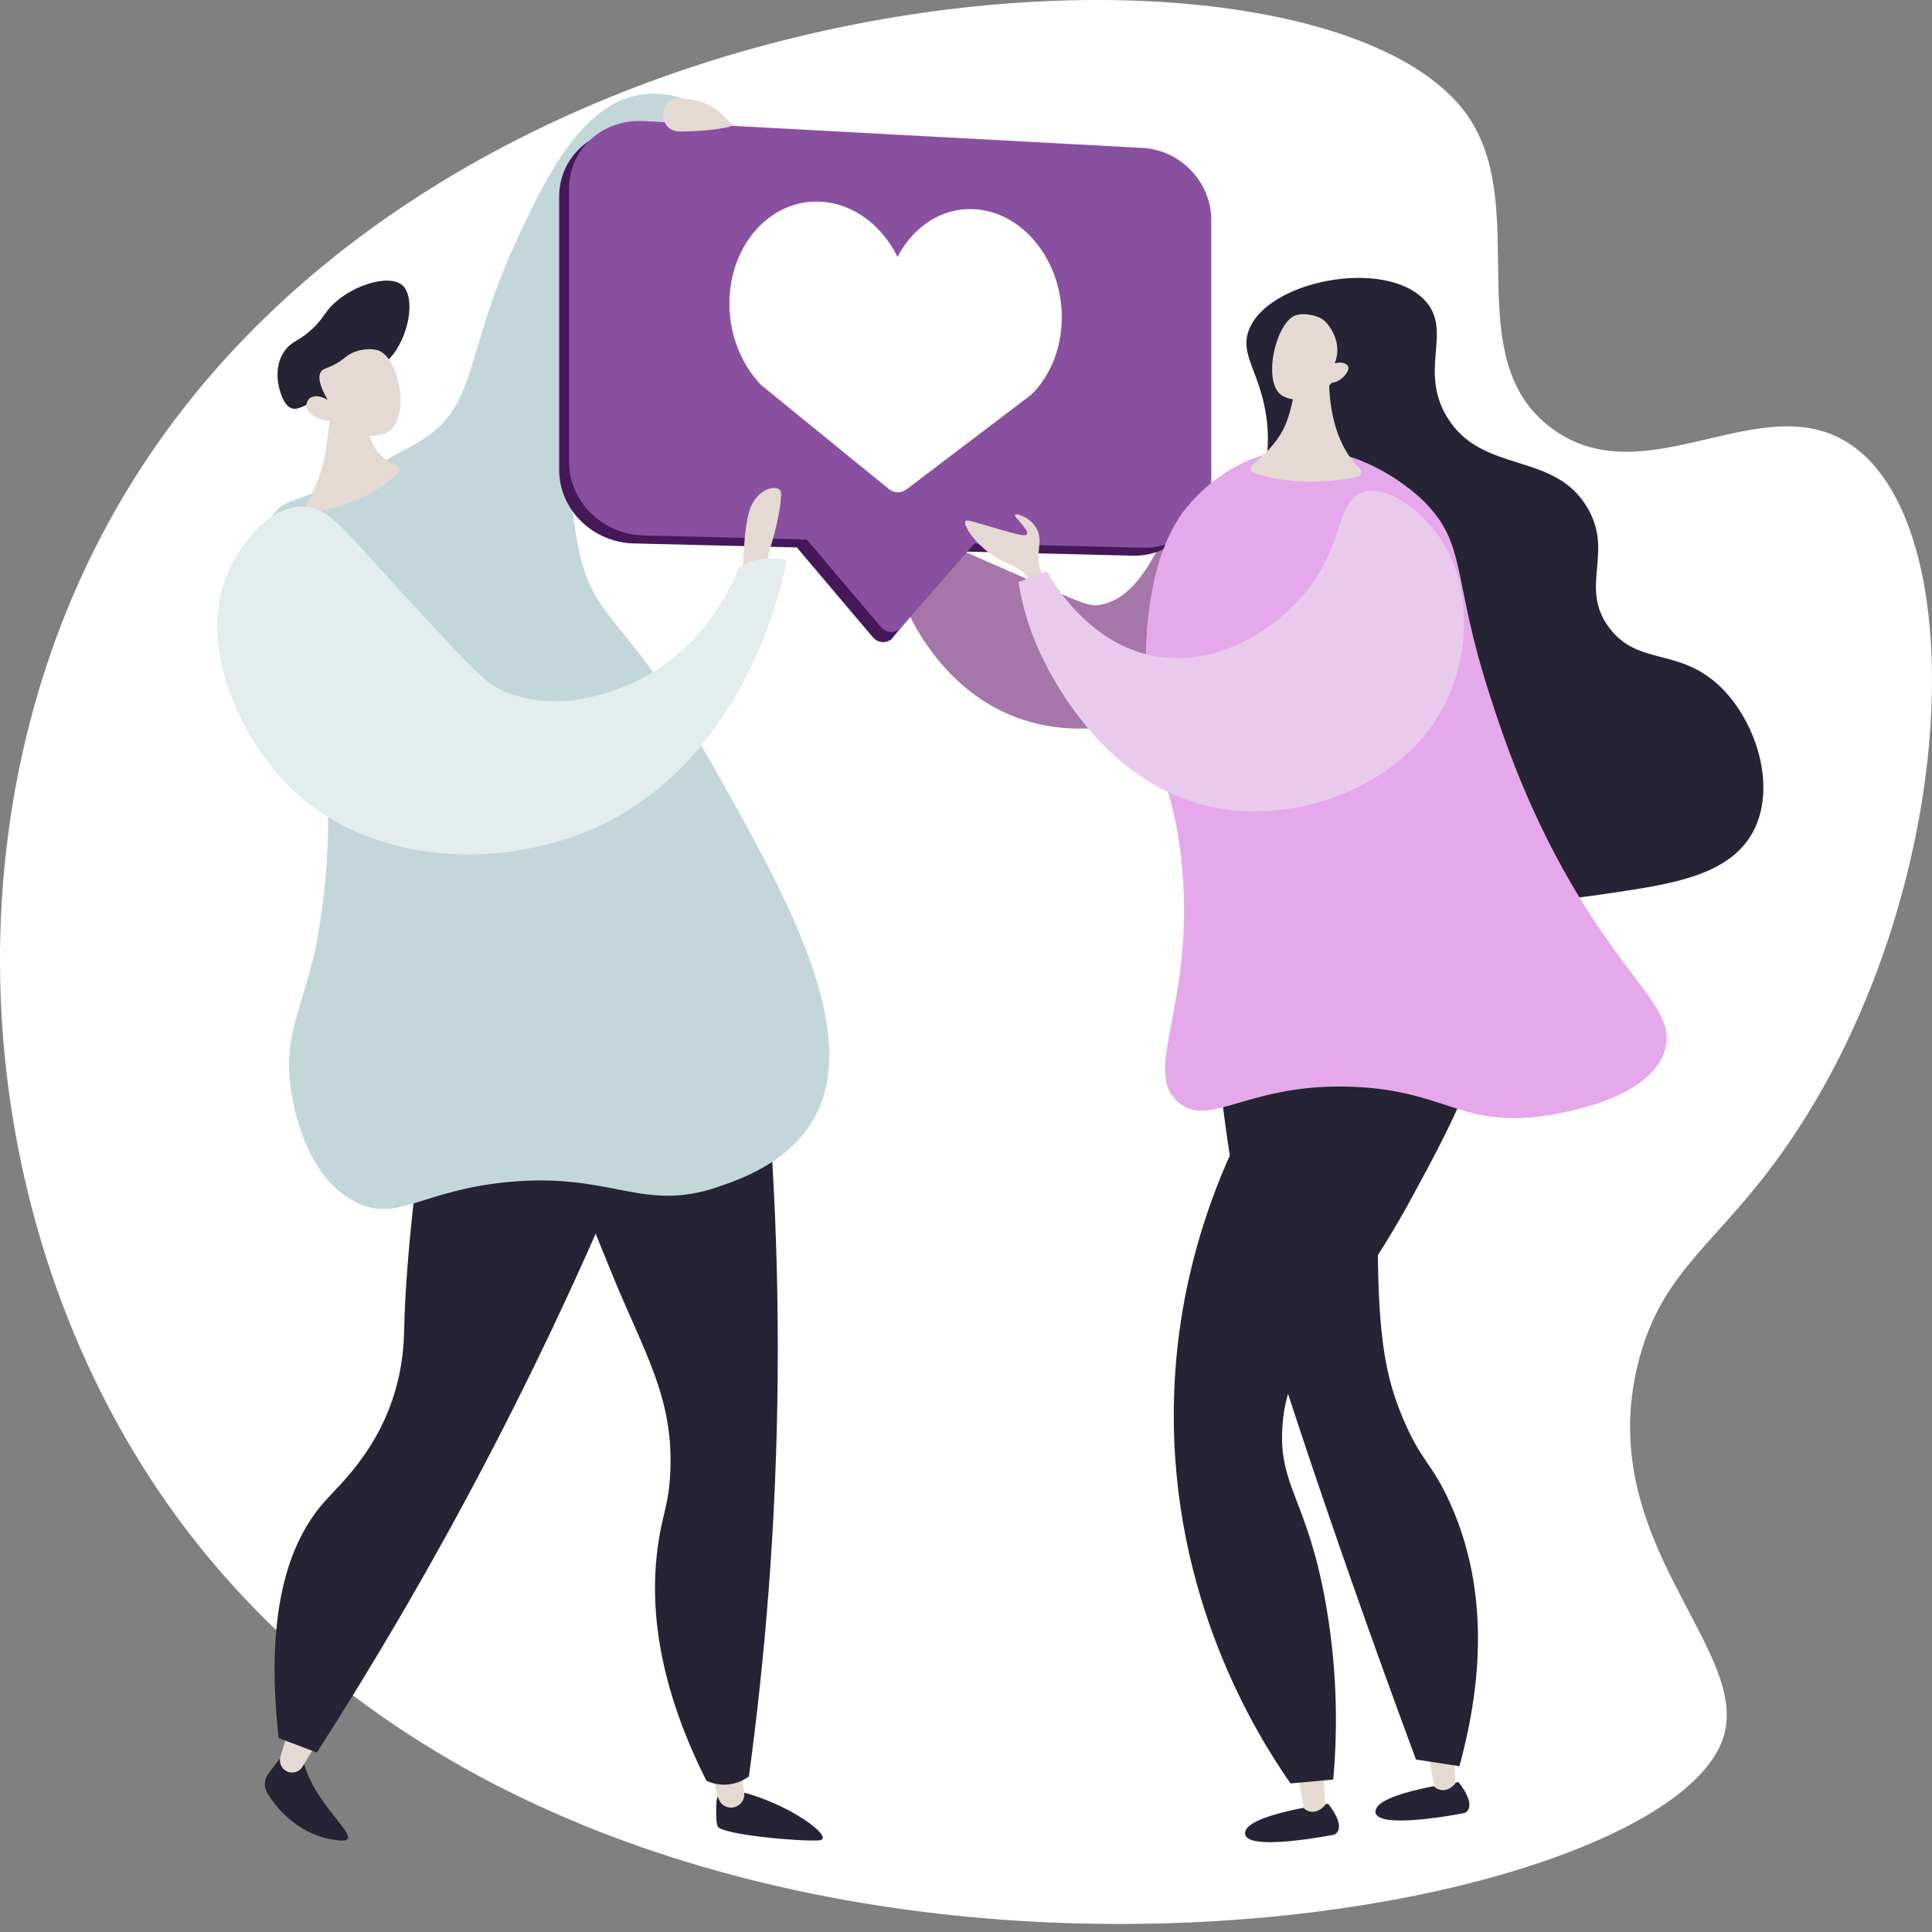 <svg width="120" height="120" viewBox="0 0 120 120" fill="none" xmlns="http://www.w3.org/2000/svg">
<rect x="0" y="0" width="120" height="120" fill="#808080" stroke="none"/>
<g clip-path="url(#clip0_14709_25332)">
<path d="M91.154 7.182C95.183 12.952 90.458 22.308 96.438 26.644C102.259 30.869 109.412 23.942 114.896 27.578C123.035 32.973 121.55 57.65 109.651 72.984C106.074 77.598 103.083 79.39 101.76 84.606C98.917 95.805 108.908 102.467 107.009 108.007C102.724 120.482 36.866 130.946 10.444 93.466C-1.899 75.959 -3.743 50.685 7.281 31.483C27.208 -3.206 82.11 -5.762 91.154 7.182Z" fill="white"/>
<path d="M45.475 111.161C44.989 111.058 44.528 111.412 44.502 111.907C44.472 112.475 44.464 113.154 44.57 113.431C44.771 113.947 49.606 114.387 50.857 114.31C52.005 114.246 48.953 111.882 45.475 111.161Z" fill="#252334"/>
<path d="M45.863 108.711L46.226 111.318C46.316 111.959 45.671 112.466 45.078 112.206C45.069 112.202 45.061 112.198 45.053 112.193C44.831 112.091 44.673 111.886 44.609 111.651L44.007 109.308L45.863 108.711Z" fill="#E4D9D3"/>
<path d="M46.952 60.676C47.814 67.978 48.381 76.292 48.304 85.447C48.228 94.657 47.511 103.013 46.516 110.337C46.328 110.478 45.893 110.759 45.266 110.832C44.6 110.909 44.092 110.704 43.879 110.606C40.597 104.093 40.4 99.219 40.878 95.907C41.16 93.957 41.548 93.436 41.634 91.409C41.834 86.744 40.012 84.047 37.934 78.934C34.984 71.695 33.508 68.072 34.852 65.294C35.368 64.231 37.43 60.923 46.952 60.676Z" fill="#252334"/>
<path d="M16.662 110.183C16.402 110.529 16.376 110.998 16.602 111.37C17.153 112.275 18.403 113.811 20.486 114.225C23.465 114.818 19.739 112.637 18.886 109.552C18.356 107.627 17.383 109.227 16.662 110.183Z" fill="#252334"/>
<path d="M18.216 106.44L17.418 109.108C17.269 109.611 17.657 110.124 18.178 110.094C18.186 110.094 18.195 110.094 18.203 110.094C18.447 110.077 18.669 109.936 18.792 109.727L20.154 107.478L18.216 106.44Z" fill="#E4D9D3"/>
<path d="M27.008 64.854C25.616 73.97 25.185 79.207 25.108 82.446C25.091 83.206 25.066 84.9 24.366 86.957C23.226 90.303 21.118 92.198 20.192 93.231C18.194 95.455 16.363 99.578 17.311 107.955C18.1 108.254 18.89 108.553 19.68 108.852C23.171 103.419 26.713 97.405 30.166 90.816C34.839 81.891 38.556 73.39 41.531 65.592C36.687 65.341 31.847 65.097 27.008 64.854Z" fill="#252334"/>
<path d="M21.729 29.657C23.453 28.859 25.446 27.826 26.347 27.237C29.663 25.069 28.865 21.953 31.993 15.137C33.781 11.241 36.073 6.401 39.863 5.872C41.096 5.701 42.778 5.944 43.243 6.883C43.964 8.347 41.352 10.72 39.765 12.713C33.29 20.835 35.706 32.832 35.877 33.758C36.824 38.85 38.834 37.864 44.575 48.077C48.86 55.704 53.725 64.363 50.409 69.724C48.83 72.276 45.894 73.279 44.605 73.718C39.842 75.349 38.002 72.779 31.481 73.424C26.116 73.957 24.674 75.959 22.096 74.67C18.861 73.048 18.178 68.409 18.063 67.632C17.597 64.457 18.66 62.895 19.531 59.199C19.625 58.789 21.242 51.628 19.753 44.095C18.417 37.356 15.31 33.929 17.111 31.778C17.73 31.04 18.259 31.257 21.729 29.657Z" fill="#C3D7DB"/>
<path d="M20.781 23.942L20.269 27.766C20.149 28.671 19.889 29.55 19.505 30.378L18.835 31.821C18.835 31.821 22.143 31.829 24.716 29.392C24.938 29.183 24.763 28.808 24.46 28.842C23.491 28.402 22.868 27.433 22.868 26.371V24.557L20.781 23.942Z" fill="#E4D9D3"/>
<path d="M24.14 22.329C25.42 21.018 25.83 18.471 24.998 17.724C24.131 16.943 21.558 17.809 20.406 19.209C20.09 19.593 19.859 20.045 19.194 20.609C18.468 21.223 18.139 21.198 17.725 21.731C17.107 22.529 17.239 23.519 17.269 23.737C17.277 23.81 17.495 25.244 18.191 25.38C18.707 25.483 19.279 24.83 19.646 25.094C19.68 25.12 19.701 25.145 19.718 25.163C20.086 25.508 20.781 26.076 21.968 26.665C21.972 26.362 21.993 25.982 22.07 25.555C22.1 25.393 22.224 24.753 22.506 24.177C22.979 23.216 23.645 22.837 24.14 22.329Z" fill="#252334"/>
<path d="M20.491 26.144C20.491 26.144 21.87 27.544 23.824 26.951C25.574 26.422 24.9 22.376 23.568 21.795C23.124 21.603 22.339 21.663 21.763 21.979C21.422 22.167 21.336 22.346 20.773 22.64C20.256 22.914 20.086 22.888 19.949 23.067C19.783 23.289 19.731 23.759 20.35 24.838C19.932 24.574 19.492 24.54 19.236 24.74C19.194 24.774 19.091 24.885 19.053 25.026C18.916 25.547 19.467 26.029 20.491 26.144Z" fill="#E4D9D3"/>
<path d="M55.608 32.81C54.366 33.903 56.636 42.102 63.085 44.543C68.168 46.468 74.237 44.334 77.148 40.104C78.825 37.667 80.345 33.314 78.484 31.197C78.398 31.099 77.344 29.942 75.842 30.024C72.364 30.216 72.142 36.75 68.412 37.552C67.537 37.74 67.221 37.45 59.901 34.257C56.372 32.717 55.903 32.55 55.608 32.81Z" fill="#A676AB"/>
<path d="M70.349 9.683L39.36 8.014C36.808 7.878 34.73 9.756 34.73 12.214V29.192C34.73 31.646 36.808 33.69 39.36 33.754L49.492 34.002L54.221 39.588C54.507 39.925 55.006 39.981 55.356 39.712L59.901 34.258L70.349 34.514C72.714 34.573 74.617 32.717 74.617 30.374V14.156C74.617 11.813 72.714 9.807 70.349 9.683Z" fill="#471859"/>
<path d="M70.967 9.188L39.978 7.519C37.426 7.383 35.348 9.261 35.348 11.719V28.696C35.348 31.151 37.426 33.195 39.978 33.259L50.11 33.506L54.724 38.956C55.053 39.345 55.65 39.349 55.983 38.965L60.52 33.762L70.967 34.019C73.332 34.078 75.235 32.222 75.235 29.879V13.665C75.235 11.318 73.328 9.316 70.967 9.188Z" fill="#8A50A0"/>
<path d="M65.936 19.281C65.765 16.068 63.58 13.366 60.861 13.025C58.697 12.752 56.773 13.976 55.748 15.953C54.72 13.878 52.778 12.461 50.576 12.521C47.772 12.598 45.497 15.142 45.318 18.419C45.198 20.583 45.983 22.572 47.272 23.912L55.185 30.357C55.526 30.634 55.974 30.647 56.312 30.391L64.062 24.51C65.3 23.289 66.051 21.407 65.936 19.281Z" fill="white"/>
<path d="M46.128 36.251C46.128 36.251 46.128 32.606 46.64 31.466C47.152 30.327 48.181 30.105 48.475 30.472C48.616 30.647 48.386 32.184 47.963 33.635C47.912 33.809 47.558 34.928 47.451 35.751C47.336 36.588 46.414 36.438 46.128 36.251Z" fill="#E4D9D3"/>
<path d="M45.885 35.256C46.171 35.073 46.691 34.791 47.4 34.701C48.027 34.62 48.544 34.727 48.859 34.817C48.71 35.679 46.422 47.697 36.244 51.726C30.508 53.996 22.305 53.711 17.435 48.303C14.9 45.486 12.45 40.378 13.957 36.076C14.721 33.903 16.675 31.407 18.848 31.458C20.128 31.488 20.939 32.388 23.205 34.881C29.607 41.914 30.209 42.486 31.357 42.96C35.053 44.488 38.766 42.669 39.658 42.23C43.883 40.164 45.518 36.208 45.885 35.256Z" fill="#E3EDED"/>
<path d="M64.771 35.67C64.101 34.595 64.937 33.681 64.331 32.738C63.922 32.098 63.128 31.872 63.047 31.97C62.94 32.098 63.947 32.917 63.781 33.178C63.691 33.319 63.307 33.233 62.095 32.883C60.358 32.384 60.055 32.252 59.969 32.371C59.79 32.623 60.665 33.959 62.014 34.714C62.825 35.171 63.529 35.261 63.858 35.965C64.045 36.37 64.003 36.75 64.259 36.844C64.523 36.942 64.95 36.682 65.027 36.366C65.095 36.106 64.899 35.875 64.771 35.67Z" fill="#E4D9D3"/>
<path d="M87.232 54.274C92.195 56.651 96.911 55.943 100.21 55.448C103.936 54.889 107.525 54.347 108.938 51.56C110.334 48.803 109.088 44.842 106.885 42.687C104.299 40.156 101.717 41.415 99.92 38.948C98.076 36.417 100.253 34.364 98.601 31.543C96.523 27.988 92.05 29.495 89.874 25.897C88.09 22.944 90.275 20.532 88.482 18.637C85.99 16.013 78.726 17.417 77.565 20.511C77.108 21.719 77.8 22.624 78.308 24.322C79.929 29.73 76.613 32.794 76.31 37.702C75.896 44.334 81.112 51.342 87.232 54.274Z" fill="#252334"/>
<path d="M90.599 110.691C90.599 110.691 85.631 111.323 85.439 112.45C85.217 113.76 90.966 112.608 90.966 112.608C90.966 112.608 91.845 112.322 90.599 110.691Z" fill="#252334"/>
<path d="M90.279 108.002L90.398 110.777C90.398 110.777 89.793 111.545 89.097 110.99L88.542 108.002H90.279Z" fill="#E4D9D3"/>
<path d="M82.498 112.036C82.498 112.036 77.53 112.667 77.338 113.794C77.116 115.104 82.865 113.952 82.865 113.952C82.865 113.952 83.749 113.662 82.498 112.036Z" fill="#252334"/>
<path d="M82.182 109.347L82.302 112.121C82.302 112.121 81.696 112.889 81 112.334L80.445 109.347H82.182Z" fill="#E4D9D3"/>
<path d="M75.482 63.617C75.743 67.628 76.387 73.407 78.12 80.214C78.743 82.664 79.371 84.704 80.783 88.947C82.469 94.013 84.85 100.931 87.949 109.287C88.849 109.424 89.746 109.56 90.646 109.701C92.507 102.915 91.974 97.58 90.061 93.342C88.93 90.829 88.265 90.807 87.1 88.003C85.862 85.024 85.354 82.02 85.67 71.883C85.76 69.011 85.926 65.196 86.259 60.685C82.665 61.653 79.076 62.635 75.482 63.617Z" fill="#252334"/>
<path d="M81.71 62.98C79.448 65.827 73.093 74.593 72.909 87.35C72.739 99.249 78.031 107.725 80.156 110.772C81.04 110.691 81.923 110.61 82.811 110.529C83.033 108.011 83.148 104.225 82.371 99.744C81.215 93.069 79.384 92.348 79.657 88.541C80.002 83.765 83.02 82.997 87.723 74.325C90.258 69.651 93.284 64.065 91.317 61.999C90.941 61.606 89.119 60.002 81.71 62.98Z" fill="#252334"/>
<path d="M79.409 28.035C76.225 28.616 74.317 30.801 73.788 31.42C73.135 32.192 71.202 34.702 71.164 41.133C71.129 47.296 72.888 48.009 73.421 53.86C74.207 62.486 70.89 66.531 73.204 68.478C75.171 70.134 77.565 67.193 84.202 67.509C89.678 67.773 90.732 69.903 95.439 69.37C96.161 69.289 102.443 68.512 103.412 65.221C104.086 62.938 101.606 61.44 98.205 55.909C94.948 50.617 93.348 45.687 92.554 43.242C90.156 35.858 91.15 33.84 88.44 31.138C88.103 30.801 84.313 27.143 79.409 28.035Z" fill="#E5A9EB"/>
<path d="M82.627 22.175C82.627 22.175 81.978 26.682 84.449 29.102C84.624 29.273 84.543 29.572 84.304 29.619C83.156 29.862 80.485 30.25 77.894 29.38C77.668 29.303 77.617 29.004 77.804 28.859C78.346 28.424 79.26 27.591 79.742 26.597C80.463 25.116 80.591 22.593 80.591 22.593L82.627 22.175Z" fill="#E4D9D3"/>
<path d="M82.703 23.785C82.703 23.785 81.585 25.317 79.835 24.676C78.269 24.105 79.204 20.054 80.446 19.593C80.86 19.44 81.624 19.508 82.132 19.824C82.49 20.046 83.446 21.236 82.9 22.568C83.297 22.453 83.647 22.56 83.732 22.756C83.843 23.003 83.506 23.345 83.433 23.422C83.169 23.686 82.849 23.763 82.703 23.785Z" fill="#E4D9D3"/>
<path d="M63.259 36.153C63.848 35.931 64.441 35.709 65.03 35.487C65.376 36.119 67.693 40.186 72.034 40.805C76.122 41.385 79.963 38.611 81.747 35.892C83.442 33.315 83.096 31.065 84.679 30.575C86.275 30.084 88.251 31.855 89.19 33.067C91.41 35.939 91.333 40.224 89.959 43.297C87.727 48.291 81.726 50.851 76.613 50.331C68.692 49.524 65.021 41.547 64.403 40.109C63.733 38.547 63.417 37.147 63.259 36.153Z" fill="#E9C9EC"/>
<path d="M42.202 8.168C40.904 8.16 40.811 6.209 42.108 6.124C42.24 6.115 42.386 6.115 42.539 6.132C44.613 6.329 44.976 7.438 45.497 7.69C45.877 7.869 43.965 8.177 42.202 8.168Z" fill="#E4D9D3"/>
</g>
<defs>
<clipPath id="clip0_14709_25332">
<rect width="120" height="120" fill="white"/>
</clipPath>
</defs>
</svg>
